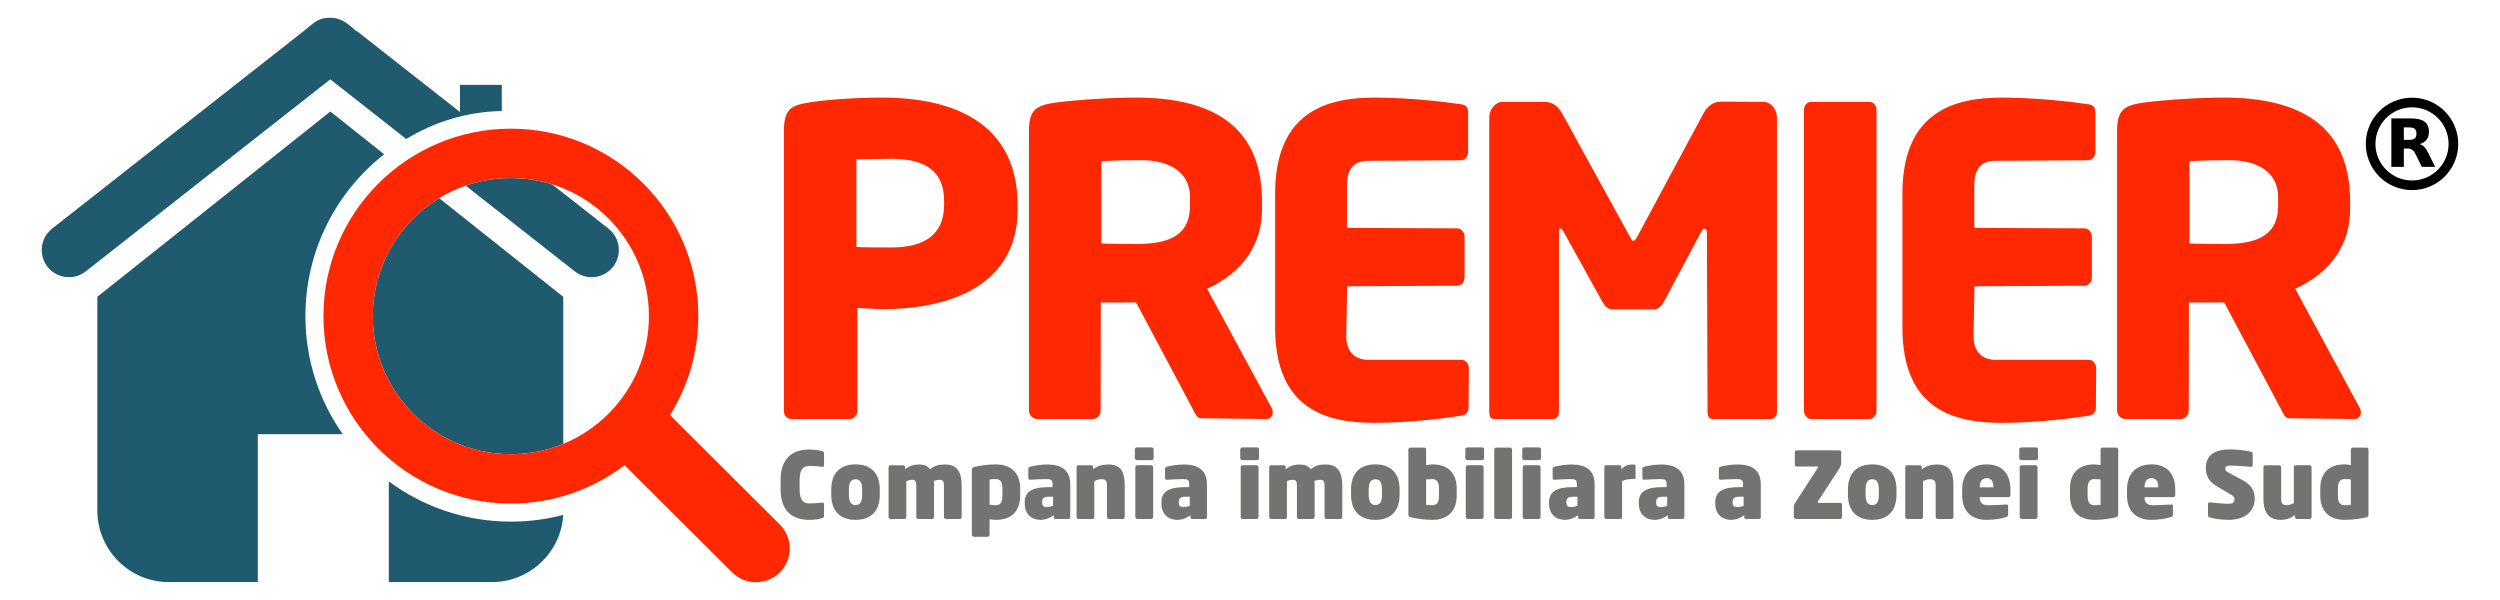 <?xml version="1.0" encoding="UTF-8"?> <svg xmlns="http://www.w3.org/2000/svg" xmlns:xlink="http://www.w3.org/1999/xlink" xmlns:xodm="http://www.corel.com/coreldraw/odm/2003" xml:space="preserve" width="500mm" height="120mm" version="1.1" style="shape-rendering:geometricPrecision; text-rendering:geometricPrecision; image-rendering:optimizeQuality; fill-rule:evenodd; clip-rule:evenodd" viewBox="0 0 50000 12000"> <defs> <style type="text/css"> .fil0 {fill:#205A6E} .fil4 {fill:black} .fil1 {fill:#FF2800} .fil5 {fill:#737372;fill-rule:nonzero} .fil3 {fill:black;fill-rule:nonzero} .fil2 {fill:#FF2800;fill-rule:nonzero} </style> </defs> <g id="Layer_x0020_1">  <g id="_2675486752080"> <path class="fil0" d="M7456.19 6322.09c0,1524.9 1236.19,2761.08 2761.09,2761.08 370.96,0 724.85,-73.16 1048,-205.84l0 -2940.91 -2482.64 -1973.91c-795.36,484.63 -1326.45,1360.08 -1326.45,2359.58zm4040.6 -894.34c92.51,72.76 209.2,116.16 336.03,116.16 300.53,0 544.15,-243.63 544.15,-544.16 0,-173.7 -81.38,-328.39 -208.11,-428l-1128.41 -885.95c-259.99,-81.09 -536.48,-124.79 -823.17,-124.79 -316.94,0 -621.41,53.4 -904.89,151.69l2184.4 1715.05zm-2297.5 -3730.97l836.6 0 0 523.61c-3.37,0.07 -6.71,0.02 -10.08,0.1 -693.83,15.55 -1343.5,218.84 -1900.86,559.92l-1519.19 -1192.76 -4891.02 3840.1c-92.51,72.76 -209.2,116.16 -336.03,116.16 -290.68,0 -528.13,-227.93 -543.38,-514.81l0 -58.7c8.6,-161.71 87.79,-304.69 207.34,-398.65l5028.85 -3948.31 -0.65 0c215.7,-168.85 282.61,-267.87 528.78,-267.87 246.18,0 365.57,130.63 528.78,267.87l11.58 0 346.92 272.38 0 -0.01 1712.36 1344.44 0 -543.47zm-2591.98 533.27l-4660.59 3705.56 0 4277.82c0,785.64 642.81,1428.48 1428.48,1428.48l1781.03 0 0 -2957.44 1699.12 0c-470.46,-668.57 -746.85,-1483.56 -746.85,-2363.18 0,-1313.49 615.95,-2483.09 1574.75,-3235.78l-1075.94 -855.46zm1168.92 7397.69l0 2014.17 2063.18 0c757.14,0 1381.52,-597.02 1425.87,-1343.51 -333.82,87.5 -684.13,134.28 -1045.39,134.28 -915.24,0 -1760.55,-299.18 -2443.66,-804.94z"></path> <path class="fil1" d="M14642.59 11447.37l0.33 0.33c122.13,121.59 290.53,196.73 476.47,196.73 373.01,0 675.39,-302.38 675.39,-675.38 0,-186.72 -75.78,-355.75 -198.25,-478l-0.24 -0.23 -0.09 -0.09 -2195.4 -2188.46c358.17,-574.6 565.1,-1253.22 565.1,-1980.18 0,-2070.31 -1678.32,-3748.62 -3748.62,-3748.62 -2070.31,0 -3748.63,1678.31 -3748.63,3748.62 0,2070.3 1678.32,3748.62 3748.63,3748.62 854.97,0 1643.09,-286.22 2273.77,-768.08l2151.54 2144.74zm-1664.23 -5125.28c0,1524.9 -1236.18,2761.08 -2761.08,2761.08 -1524.9,0 -2761.09,-1236.18 -2761.09,-2761.08 0,-1524.9 1236.19,-2761.08 2761.09,-2761.08 1524.9,0 2761.08,1236.18 2761.08,2761.08z"></path> </g> <path class="fil2" d="M47218.02 8251.93c0,-25.62 -5.83,-60.82 -23.74,-93.91l-1289.85 -2382.68c498.68,-230.51 1098.39,-693.23 1098.39,-1606.72l0 -136.59c0,-1562.32 -1059.92,-2080.59 -2532.19,-2080.59 -562.01,0 -1353.55,59.76 -1670.17,110.99 -332.45,59.76 -459.1,153.67 -459.1,563.46l0 5583.35c0,93.91 79.15,170.74 166.22,170.74l1109.38 0c87.07,0 158.19,-76.83 158.31,-170.74l2.92 -2161.83c245.38,8.54 586.65,0 705.39,0l1141.61 2146.96c44.18,83.06 71.25,169.75 158.31,170.74l1299.96 14.87c79.15,0.91 134.56,-51.22 134.56,-128.05zm-26864.84 -4068.75l0 -68.3c0,-1866.47 -1621.57,-2163.44 -2709.88,-2163.44 -518.59,0 -1175.97,42.69 -1541.17,110.99 -306.78,59.76 -423.64,153.67 -423.64,563.46l0 5600.42c0,93.91 73.04,153.67 153.38,153.67l1168.66 0c80.35,0 146.09,-76.83 146.09,-170.74l0 -2051.47c197.21,8.54 357.9,25.61 518.59,25.61 1051.79,0 2687.97,-318.36 2687.97,-2000.2zm-1471.24 -89.99c0,577.44 -364.51,855.84 -1054.12,855.84 -59.11,0 -650.21,0 -699.47,-10.31l0 -1752.92c59.11,0 630.51,-10.31 699.47,-10.31 660.06,0 1054.12,237.15 1054.12,835.21l0 82.49zm6573.76 4158.74c0,-25.62 -5.83,-60.82 -23.74,-93.91l-1289.85 -2382.68c498.68,-230.51 1098.39,-693.23 1098.39,-1606.72l0 -136.59c0,-1562.32 -1059.92,-2080.59 -2532.19,-2080.59 -562,0 -1353.55,59.76 -1670.17,110.99 -332.45,59.76 -459.1,153.67 -459.1,563.46l0 5583.35c0,93.91 79.16,170.74 166.22,170.74l1109.38 0c87.08,0 158.19,-76.83 158.32,-170.74l2.91 -2161.83c245.38,8.54 586.65,0 705.39,0l1141.61 2146.96c44.18,83.06 71.25,169.75 158.32,170.74l1299.95 14.87c79.15,0.91 134.56,-51.22 134.56,-128.05zm-1656.21 -4138.68c0,486.03 -270.59,765.24 -1042.28,765.24 -60.13,0 -681.49,0 -731.6,-10.34l0 -1644.24c290.63,-20.68 701.54,-19.8 771.69,-20.68 599.12,-7.59 1002.19,248.18 1002.19,734.22l0 175.8zm5572.55 4030.17l5.07 -776.49c0.62,-93.91 -65.75,-170.74 -146.08,-170.74l-1864.3 0c-262.93,0 -447.39,-154.44 -441.28,-487.33l18.05 -983.91 2201.84 -10.64c80.35,-0.39 146.09,-76.83 146.09,-170.74l0 -806.16c0,-93.91 -65.75,-170.4 -146.09,-170.74l-2205.83 -9.48 0 -863.18c0,-332.95 154.21,-476.71 417.14,-478.22l1859.23 -10.64c80.34,-0.46 146.09,-76.83 146.09,-170.74l0 -775.93c0,-102.44 -30.69,-155.47 -125.93,-170.74 -277.26,-44.47 -1038.28,-136.3 -1746.78,-136.3 -934.93,0 -1986.76,271.44 -1986.76,1919.13l0 2680.69c0,1656.22 1051.83,1905.56 1986.76,1905.56 708.5,0 1459.44,-98.19 1736.7,-142.66 95.25,-15.28 145.41,-68.3 146.08,-170.74zm3910.06 -2117.14c-59,110.6 -124.2,162.21 -211.82,162.21l-816.23 0c-87.63,0 -151.07,-52.48 -211.82,-162.21l-753.52 -1360.95c-42.84,-77.38 -51.13,-93.91 -80.35,-93.91 -29.21,0 -29.21,25.62 -29.21,85.38l0 3578.05c0,68.29 -43.84,145.13 -102.26,145.13l-1174.83 0c-58.42,0 -116.86,-8.53 -116.86,-145.13l0 -5882.16c0,-170.74 124.17,-315.87 270.25,-315.87l828.39 0c182.61,0 285.38,97.46 372.51,256.11l1330.51 2422.65c32.02,58.3 51.13,102.45 80.34,102.45 29.22,0 56.19,-43.85 87.65,-102.45l1302.97 -2426.86c85.63,-159.49 189.91,-257.04 372.52,-256.12l838.54 4.22c146.08,0.73 270.25,145.14 270.25,315.87l0 5882.16c0,93.9 -65.74,145.13 -124.17,145.13l-1154.38 0c-58.41,0 -109.13,-25.61 -109.56,-145.13l-13.21 -3581.02c-0.22,-59.76 -28.11,-80.87 -57.33,-80.87 -29.22,0 -31.42,15.9 -73.04,93.91l-725.34 1359.41zm4248.19 2182.96l0 -6010.22c0,-93.91 -65.73,-162.2 -146.08,-162.2l-1159.22 0c-80.34,0 -146.08,68.3 -146.08,162.2l0 6010.22c0,93.91 65.74,170.74 146.08,170.74l1159.22 0c80.35,0 146.08,-76.83 146.08,-170.74zm4387.55 -65.82l5.07 -776.49c0.61,-93.91 -65.76,-170.74 -146.08,-170.74l-1864.3 0c-262.93,0 -447.39,-154.44 -441.29,-487.33l18.06 -983.91 2201.84 -10.64c80.35,-0.39 146.08,-76.83 146.08,-170.74l0 -806.16c0,-93.91 -65.75,-170.4 -146.08,-170.74l-2205.84 -9.48 0 -863.18c0,-332.95 154.21,-476.71 417.15,-478.22l1859.23 -10.64c80.34,-0.46 146.08,-76.83 146.08,-170.74l0 -775.93c0,-102.44 -30.68,-155.47 -125.93,-170.74 -277.26,-44.47 -1038.27,-136.3 -1746.77,-136.3 -934.93,0 -1986.77,271.44 -1986.77,1919.13l0 2680.69c0,1656.22 1051.84,1905.56 1986.77,1905.56 708.5,0 1459.43,-98.19 1736.7,-142.66 95.24,-15.28 145.41,-68.3 146.08,-170.74zm3643.97 -4030.17c0,486.03 -270.59,765.24 -1042.28,765.24 -60.13,0 -681.49,0 -731.6,-10.34l0 -1644.24c290.63,-20.68 701.54,-19.8 771.69,-20.68 599.11,-7.59 1002.19,248.18 1002.19,734.22l0 175.8z"></path> <path class="fil3" d="M48076.98 2969.89l0 366.85 -249.97 0 0 -969.36 381.78 0c127.69,0 221.18,21.43 280.5,64.27 59.72,42.86 89.58,110.59 89.58,203.23 0,64.07 -15.57,116.66 -46.74,157.78 -30.74,41.12 -77.26,71.41 -139.58,90.88 34.17,7.79 64.69,25.54 91.54,53.25 27.25,27.26 54.75,68.82 82.45,124.66l135.7 275.29 -266.21 0 -118.17 -240.87c-23.8,-48.48 -48.05,-81.61 -72.71,-99.35 -24.24,-17.74 -56.71,-26.63 -97.4,-26.63l-70.77 0zm105.18 -172.69c52.38,0 89.82,-9.74 112.34,-29.22 22.95,-19.47 34.41,-51.51 34.41,-96.09 0,-44.14 -11.46,-75.75 -34.41,-94.79 -22.52,-19.05 -59.96,-28.58 -112.34,-28.58l-105.18 0 0 248.68 105.18 0z"></path> <path class="fil4" d="M48240.29 2146.5c403.95,0 731.41,327.47 731.41,731.41 0,403.95 -327.46,731.42 -731.41,731.42 -403.95,0 -731.41,-327.47 -731.41,-731.42 0,-403.94 327.46,-731.41 731.41,-731.41zm0 -192.96c-510.52,0 -924.38,413.86 -924.38,924.37 0,510.52 413.86,924.38 924.38,924.38 510.52,0 924.38,-413.86 924.38,-924.38 0,-510.51 -413.86,-924.37 -924.38,-924.37z"></path> <path class="fil5" d="M16480.87 10323.21l0 -236.61c0,-22.19 -5.55,-38.82 -38.83,-35.12 -81.32,9.23 -153.42,16.63 -258.79,16.63 -101.68,0 -190.4,-46.21 -190.4,-279.14l0 -190.38c0,-234.79 90.57,-279.15 190.4,-279.15 105.37,0 183,9.25 258.79,16.65 31.43,3.68 38.83,-9.25 38.83,-35.13l0 -236.61c0,-25.88 -11.1,-31.43 -40.68,-40.67 -48.06,-16.65 -142.34,-33.28 -258.79,-33.28 -340.14,0 -569.36,184.85 -569.36,608.19l0 190.38c0,423.33 229.22,608.18 569.36,608.18 116.45,0 210.73,-16.63 258.79,-33.26 29.58,-9.25 40.68,-16.65 40.68,-40.68zm4924.79 20.33l0 -654.38c0,-303.17 -195.93,-399.28 -463.97,-399.28 -118.31,0 -277.3,25.86 -338.29,44.36 -22.18,7.38 -36.98,16.68 -36.98,44.36l0 179.31c0,22.13 9.25,38.83 40.68,36.98 51.76,-3.7 218.13,-12.95 321.64,-12.95 92.44,0 122,16.7 122,107.22l0 53.6 -79.47 0c-308.68,0 -476.93,79.54 -476.93,301.32l0 22.18c0,249.52 170.05,330.89 316.09,330.89 101.68,0 194.1,-40.66 264.34,-92.42l0 38.81c0,20.3 16.65,36.98 36.99,36.98l256.94 0c20.33,0 36.96,-16.63 36.96,-36.98l0 0zm-343.82 -229.21c-31.43,14.78 -81.34,27.73 -125.7,27.73 -51.77,0 -94.28,-18.48 -94.28,-81.35l0 -18.48c0,-77.64 36.98,-107.21 129.41,-107.21l90.57 0 0 179.31zm-3466.29 -218.14l0 -107.22c0,-325.34 -175.62,-500.94 -484.33,-500.94 -308.71,0 -486.18,175.6 -486.18,500.94l0 107.22c0,325.34 177.47,500.96 486.18,500.96 308.71,0 484.33,-175.62 484.33,-500.96zm-353.07 0c0,147.89 -46.22,205.2 -131.26,205.2 -85.03,0 -133.09,-59.16 -133.09,-205.2l0 -107.22c0,-147.87 48.06,-203.33 133.09,-203.33 85.04,0 131.26,57.31 131.26,203.33l0 107.22zm1990.9 443.67l0 -630.37c0,-268.04 -92.44,-419.61 -327.21,-419.61 -112.76,0 -207.03,14.78 -303.16,94.27 -48.06,-66.56 -125.7,-94.27 -216.28,-94.27 -105.37,0 -192.25,24.01 -284.68,94.27l0 -42.53c0,-20.33 -16.63,-36.96 -36.96,-36.96l-256.96 0c-20.33,0 -36.96,16.63 -36.96,36.96l0 998.24c0,20.33 18.48,40.66 40.66,40.66l277.29 0c22.18,0 36.97,-20.33 36.97,-40.66l0 -715.41c38.81,-18.48 81.34,-27.71 110.9,-27.71 64.71,0 88.75,20.33 88.75,112.75l0 630.37c0,20.33 16.63,40.66 38.81,40.66l277.28 0c22.19,0 38.83,-20.33 38.83,-40.66l0 -630.37c0,-36.98 -1.85,-59.16 -5.55,-90.57 42.51,-16.65 85.02,-22.18 112.75,-22.18 64.72,0 90.6,20.33 90.6,112.75l0 630.37c0,20.33 18.48,40.66 40.66,40.66l277.28 0c22.18,0 36.98,-20.33 36.98,-40.66zm1170.13 -425.18l0 -144.19c0,-312.41 -183,-482.46 -486.17,-482.46 -166.37,0 -317.96,25.86 -414.07,46.21 -55.46,12.93 -66.56,27.72 -66.56,59.15l0 1303.24c0,20.33 20.33,38.81 40.68,38.81l277.28 0c20.33,0 36.96,-18.48 36.96,-38.81l0 -310.56c38.83,5.53 96.13,11.08 125.71,11.08 327.2,0 486.17,-188.55 486.17,-482.47zm-354.92 0c0,109.07 -27.73,190.4 -131.25,190.4 -44.37,0 -88.73,-5.54 -125.71,-9.24l0 -506.5c35.13,-5.55 72.1,-7.4 125.71,-7.4 103.52,0 131.25,77.64 131.25,188.55l0 144.19zm2445.63 425.18l0 -626.67c0,-219.98 -36.96,-423.31 -327.19,-423.31 -103.52,0 -207.03,20.33 -305,94.27l0 -42.53c0,-20.33 -16.65,-36.96 -36.98,-36.96l-256.95 0c-20.33,0 -36.96,16.63 -36.96,36.96l0 998.24c0,20.33 18.48,40.66 40.66,40.66l277.28 0c22.18,0 36.98,-20.33 36.98,-40.66l0 -717.26c42.51,-22.18 96.12,-38.81 138.64,-38.81 83.17,0 114.6,31.43 114.6,129.4l0 626.67c0,20.33 18.5,40.66 40.67,40.66l277.29 0c22.18,0 36.96,-20.33 36.96,-40.66zm578.61 -1173.84l0 -181.17c0,-20.33 -20.34,-36.96 -40.67,-36.96l-292.07 0c-20.33,0 -42.52,16.63 -42.52,36.96l0 181.17c0,20.33 22.19,36.96 42.52,36.96l292.07 0c20.33,0 40.67,-16.63 40.67,-36.96zm-9.24 1173.84l0 -996.39c0,-20.33 -20.33,-38.81 -40.68,-38.81l-275.42 0c-20.34,0 -40.67,18.48 -40.67,38.81l0 996.39c0,20.33 20.33,40.66 40.67,40.66l275.42 0c20.35,0 40.68,-20.33 40.68,-40.66zm1075.88 3.68l0 -654.38c0,-303.17 -195.93,-399.28 -463.98,-399.28 -118.3,0 -277.29,25.86 -338.29,44.36 -22.18,7.38 -36.98,16.67 -36.98,44.36l0 179.31c0,22.14 9.25,38.83 40.68,36.98 51.77,-3.7 218.14,-12.95 321.64,-12.95 92.45,0 122.01,16.68 122.01,107.22l0 53.6 -79.48 0c-308.69,0 -476.92,79.52 -476.92,301.32l0 22.18c0,249.53 170.05,330.89 316.09,330.89 101.67,0 194.1,-40.66 264.34,-92.42l0 38.81c0,20.32 16.65,36.98 36.98,36.98l256.95 0c20.33,0 36.96,-16.63 36.96,-36.98l0 0zm-343.82 -229.21c-31.43,14.78 -81.34,27.73 -125.71,27.73 -51.76,0 -94.27,-18.48 -94.27,-81.35l0 -18.48c0,-77.64 36.98,-107.21 129.4,-107.21l90.58 0 0 179.31zm1384.54 -948.31l0 -181.17c0,-20.33 -20.34,-36.96 -40.67,-36.96l-292.07 0c-20.34,0 -42.52,16.63 -42.52,36.96l0 181.17c0,20.33 22.18,36.96 42.52,36.96l292.07 0c20.33,0 40.67,-16.63 40.67,-36.96zm-9.24 1173.84l0 -996.39c0,-20.33 -20.35,-38.81 -40.68,-38.81l-275.42 0c-20.35,0 -40.68,18.48 -40.68,38.81l0 996.39c0,20.33 20.33,40.66 40.68,40.66l275.42 0c20.33,0 40.68,-20.33 40.68,-40.66zm1674.78 0l0 -630.37c0,-268.04 -92.43,-419.61 -327.19,-419.61 -112.76,0 -207.03,14.78 -303.16,94.27 -48.06,-66.56 -125.7,-94.27 -216.28,-94.27 -105.37,0 -192.25,24.01 -284.68,94.27l0 -42.53c0,-20.33 -16.64,-36.96 -36.98,-36.96l-256.94 0c-20.33,0 -36.97,16.63 -36.97,36.96l0 998.24c0,20.33 18.49,40.66 40.67,40.66l277.28 0c22.18,0 36.98,-20.33 36.98,-40.66l0 -715.41c38.81,-18.48 81.32,-27.71 110.9,-27.71 64.7,0 88.73,20.33 88.73,112.75l0 630.37c0,20.33 16.65,40.66 38.83,40.66l277.28 0c22.18,0 38.81,-20.33 38.81,-40.66l0 -630.37c0,-36.98 -1.83,-59.16 -5.53,-90.57 42.51,-16.65 85.02,-22.18 112.75,-22.18 64.7,0 90.58,20.33 90.58,112.75l0 630.37c0,20.33 18.5,40.66 40.68,40.66l277.28 0c22.18,0 36.96,-20.33 36.96,-40.66zm1146.12 -443.67l0 -107.22c0,-325.34 -175.62,-500.94 -484.32,-500.94 -308.71,0 -486.18,175.6 -486.18,500.94l0 107.22c0,325.34 177.47,500.96 486.18,500.96 308.7,0 484.32,-175.62 484.32,-500.96zm-353.09 0c0,147.89 -46.21,205.2 -131.23,205.2 -85.05,0 -133.11,-59.16 -133.11,-205.2l0 -107.22c0,-147.87 48.06,-203.33 133.11,-203.33 85.02,0 131.23,57.31 131.23,203.33l0 107.22zm1495.5 18.49l0 -144.19c0,-293.91 -158.97,-482.46 -486.18,-482.46 -29.56,0 -86.87,7.38 -125.69,12.93l0 -312.41c0,-20.33 -16.65,-36.96 -36.98,-36.96l-277.28 0c-20.34,0 -40.68,16.63 -40.68,36.96l0 1303.24c0,31.42 11.1,46.22 66.57,59.15 96.1,20.33 247.69,46.21 414.06,46.21 303.18,0 486.18,-171.92 486.18,-482.47zm-354.92 0c0,110.92 -27.73,190.4 -131.26,190.4 -55.44,0 -90.57,-5.54 -125.69,-9.24l0 -506.5c36.97,-3.7 81.33,-7.4 125.69,-7.4 103.53,0 131.26,81.34 131.26,188.55l0 144.19zm902.09 -748.66l0 -181.17c0,-20.33 -20.33,-36.96 -40.66,-36.96l-292.08 0c-20.33,0 -42.51,16.63 -42.51,36.96l0 181.17c0,20.33 22.18,36.96 42.51,36.96l292.08 0c20.33,0 40.66,-16.63 40.66,-36.96zm-9.25 1173.84l0 -996.39c0,-20.33 -20.33,-38.81 -40.66,-38.81l-275.43 0c-20.35,0 -40.68,18.48 -40.68,38.81l0 996.39c0,20.33 20.33,40.66 40.68,40.66l275.43 0c20.33,0 40.66,-20.33 40.66,-40.66zm569.37 0l0 -1351.31c0,-20.33 -16.65,-36.96 -36.98,-36.96l-279.13 0c-20.35,0 -40.66,16.63 -40.66,36.96l0 1351.31c0,20.33 20.31,40.66 40.66,40.66l279.13 0c20.33,0 36.98,-20.33 36.98,-40.66zm578.58 -1173.84l0 -181.17c0,-20.33 -20.33,-36.96 -40.66,-36.96l-292.07 0c-20.34,0 -42.52,16.63 -42.52,36.96l0 181.17c0,20.33 22.18,36.96 42.52,36.96l292.07 0c20.33,0 40.66,-16.63 40.66,-36.96zm-9.23 1173.84l0 -996.39c0,-20.33 -20.33,-38.81 -40.68,-38.81l-275.42 0c-20.34,0 -40.67,18.48 -40.67,38.81l0 996.39c0,20.33 20.33,40.66 40.67,40.66l275.42 0c20.35,0 40.68,-20.33 40.68,-40.66zm1081.4 3.68l0 -654.38c0,-303.17 -195.94,-399.28 -463.98,-399.28 -118.31,0 -277.3,25.86 -338.29,44.36 -22.18,7.38 -36.98,16.63 -36.98,44.36l0 179.31c0,22.18 9.25,38.83 40.68,36.98 51.76,-3.7 218.13,-12.95 321.64,-12.95 92.44,0 122.01,16.65 122.01,107.22l0 53.6 -79.48 0c-308.73,0 -476.93,79.49 -476.93,301.32l0 22.18c0,249.57 170.05,330.89 316.09,330.89 101.68,0 194.1,-40.66 264.35,-92.42l0 38.81c0,20.35 16.65,36.98 36.98,36.98l256.94 0c20.33,0 36.97,-16.63 36.97,-36.98l0 0zm-343.83 -229.21c-31.43,14.78 -81.34,27.73 -125.7,27.73 -51.76,0 -94.28,-18.48 -94.28,-81.35l0 -18.48c0,-77.64 36.98,-107.21 129.41,-107.21l90.57 0 0 179.31zm1162.74 -561.97l0 -225.52c0,-29.58 -5.55,-36.96 -36.96,-36.96 -97.98,0 -164.52,9.23 -247.71,96.11l0 -44.37c0,-27.73 -11.1,-36.96 -36.97,-36.96l-266.19 0c-25.88,0 -36.98,16.63 -36.98,36.96l0 998.24c0,20.33 18.5,40.66 40.66,40.66l277.29 0c22.19,0 36.97,-20.33 36.97,-40.66l0 -717.26c57.31,-31.41 133.1,-42.51 212.58,-42.51l25.88 0c24.03,0 31.43,-5.54 31.43,-27.73zm976.04 791.18l0 -654.38c0,-303.17 -195.95,-399.28 -463.98,-399.28 -118.31,0 -277.29,25.86 -338.29,44.36 -22.18,7.38 -36.98,16.63 -36.98,44.36l0 179.31c0,22.18 9.25,38.83 40.68,36.98 51.76,-3.7 218.13,-12.95 321.64,-12.95 92.43,0 122.01,16.65 122.01,107.22l0 53.6 -79.5 0c-308.7,0 -476.91,79.49 -476.91,301.32l0 22.18c0,249.57 170.06,330.89 316.09,330.89 101.68,0 194.1,-40.66 264.35,-92.42l0 38.81c0,20.35 16.63,36.98 36.98,36.98l256.94 0c20.34,0 36.97,-16.63 36.97,-36.98l0 0zm-343.82 -229.21c-31.43,14.78 -81.35,27.73 -125.71,27.73 -51.76,0 -94.28,-18.48 -94.28,-81.35l0 -18.48c0,-77.64 36.97,-107.21 129.39,-107.21l90.6 0 0 179.31zm1872.57 229.21l0 -654.38c0,-303.17 -195.93,-399.28 -463.97,-399.28 -118.31,0 -277.3,25.86 -338.29,44.36 -22.18,7.38 -36.98,16.63 -36.98,44.36l0 179.31c0,22.18 9.25,38.83 40.68,36.98 51.76,-3.7 218.13,-12.95 321.64,-12.95 92.42,0 122,16.65 122,107.22l0 53.6 -79.49 0c-308.71,0 -476.91,79.49 -476.91,301.32l0 22.18c0,249.57 170.05,330.89 316.09,330.89 101.68,0 194.1,-40.66 264.34,-92.42l0 38.81c0,20.35 16.64,36.98 36.99,36.98l256.94 0c20.33,0 36.96,-16.63 36.96,-36.98l0 0zm-343.82 -229.21c-31.43,14.78 -81.34,27.73 -125.7,27.73 -51.77,0 -94.28,-18.48 -94.28,-81.35l0 -18.48c0,-77.64 36.96,-107.21 129.39,-107.21l90.59 0 0 179.31zm1968.71 229.21l0 -251.4c0,-20.33 -16.64,-35.13 -36.97,-35.13l-427.01 0c-14.8,0 -22.18,-5.53 -22.18,-14.78 0,-5.55 1.83,-12.93 7.38,-20.33l402.98 -617.42c51.77,-79.49 59.16,-114.6 59.16,-134.95l0 -232.91c0,-24.04 -24.03,-29.59 -48.06,-29.59l-842.95 0c-20.33,0 -36.96,14.8 -36.96,35.13l0 251.4c0,20.33 16.63,36.98 36.96,36.98l404.84 0c14.8,0 20.33,5.55 20.33,12.93 0,7.4 -1.85,12.95 -7.38,22.18l-441.82 682.13c-24.03,38.82 -33.26,62.85 -33.26,90.58l0 194.1c0,31.43 25.88,48.06 57.29,48.06l870.68 0c20.33,0 36.97,-16.63 36.97,-36.98zm1088.81 -447.35l0 -107.22c0,-325.34 -175.62,-500.94 -484.33,-500.94 -308.71,0 -486.18,175.6 -486.18,500.94l0 107.22c0,325.34 177.47,500.96 486.18,500.96 308.71,0 484.33,-175.62 484.33,-500.96zm-353.07 0c0,147.89 -46.23,205.2 -131.26,205.2 -85.03,0 -133.09,-59.16 -133.09,-205.2l0 -107.22c0,-147.87 48.06,-203.33 133.09,-203.33 85.03,0 131.26,57.31 131.26,203.33l0 107.22zm1491.77 443.67l0 -626.67c0,-219.98 -36.96,-423.31 -327.19,-423.31 -103.52,0 -207.05,20.33 -305.01,94.27l0 -42.53c0,-20.33 -16.64,-36.96 -36.98,-36.96l-256.94 0c-20.33,0 -36.96,16.63 -36.96,36.96l0 998.24c0,20.33 18.48,40.66 40.66,40.66l277.28 0c22.18,0 36.98,-20.33 36.98,-40.66l0 -717.26c42.51,-22.18 96.12,-38.81 138.63,-38.81 83.18,0 114.61,31.43 114.61,129.4l0 626.67c0,20.33 18.48,40.66 40.66,40.66l277.3 0c22.18,0 36.96,-20.33 36.96,-40.66zm1140.57 -438.12l0 -110.9c0,-297.63 -149.73,-502.81 -473.24,-502.81 -303.16,0 -491.71,177.45 -491.71,502.81l0 121.99c0,353.08 231.07,484.32 480.63,484.32 155.28,0 282.82,-18.48 401.13,-57.29 29.58,-9.25 36.98,-22.2 36.98,-51.76l0 -166.37c0,-27.74 -11.1,-33.29 -40.68,-31.44 -72.09,5.55 -253.24,14.79 -351.22,14.79 -134.94,0 -175.62,-61 -175.62,-158.97l0 -3.7 574.9 0c22.19,0 38.83,-16.63 38.83,-40.67zm-340.13 -155.28l-273.6 0 0 -5.54c0,-110.92 48.06,-177.47 136.81,-177.47 92.42,0 136.79,66.55 136.79,177.47l0 5.54zm891.01 -580.44l0 -181.17c0,-20.33 -20.34,-36.96 -40.68,-36.96l-292.06 0c-20.35,0 -42.53,16.63 -42.53,36.96l0 181.17c0,20.33 22.18,36.96 42.53,36.96l292.06 0c20.34,0 40.68,-16.63 40.68,-36.96zm-9.25 1173.84l0 -996.39c0,-20.33 -20.34,-38.81 -40.67,-38.81l-275.44 0c-20.33,0 -40.66,18.48 -40.66,38.81l0 996.39c0,20.33 20.33,40.66 40.66,40.66l275.44 0c20.33,0 40.67,-20.33 40.67,-40.66zm1613.8 -48.07l0 -1303.24c0,-20.33 -20.35,-36.96 -40.68,-36.96l-275.43 0c-20.33,0 -36.98,16.63 -36.98,36.96l0 312.41c-38.82,-5.55 -96.13,-12.93 -125.69,-12.93 -327.21,0 -486.18,188.55 -486.18,482.46l0 144.19c0,312.4 183,482.47 486.18,482.47 166.37,0 317.94,-25.88 414.06,-46.21 55.47,-12.93 64.72,-27.73 64.72,-59.15zm-353.09 -195.95c-35.12,5.55 -72.1,9.24 -125.69,9.24 -103.53,0 -133.11,-79.48 -133.11,-190.4l0 -144.19c0,-109.06 29.58,-188.55 133.11,-188.55 44.36,0 88.72,3.7 125.69,7.4l0 506.5zm1493.64 -194.1l0 -110.9c0,-297.63 -149.74,-502.81 -473.23,-502.81 -303.17,0 -491.72,177.45 -491.72,502.81l0 121.99c0,353.08 231.08,484.32 480.62,484.32 155.29,0 282.83,-18.48 401.14,-57.29 29.58,-9.25 36.98,-22.2 36.98,-51.76l0 -166.37c0,-27.74 -11.1,-33.29 -40.66,-31.44 -72.12,5.55 -253.27,14.79 -351.24,14.79 -134.94,0 -175.6,-61 -175.6,-158.97l0 -3.7 574.9 0c22.18,0 38.81,-16.63 38.81,-40.67zm-340.14 -155.28l-273.57 0 0 -5.54c0,-110.92 48.04,-177.47 136.78,-177.47 92.43,0 136.79,66.55 136.79,177.47l0 5.54zm1929.89 227.38c0,-153.44 -64.69,-275.43 -244.01,-371.57l-249.55 -133.09c-79.49,-42.51 -96.12,-61 -96.12,-94.28 0,-38.81 24.03,-62.84 92.42,-62.84 133.11,0 343.84,18.48 419.64,24.03 29.56,1.83 36.96,-14.8 36.96,-35.13l0 -231.06c0,-20.34 -16.63,-29.59 -33.26,-35.13 -75.8,-22.19 -273.6,-46.22 -419.64,-46.22 -373.4,0 -484.32,166.37 -484.32,367.87 0,142.34 46.21,268.03 219.98,369.7l266.19 157.14c68.4,40.67 86.88,61 86.88,97.98 0,59.14 -25.88,94.27 -116.46,94.27 -97.97,0 -295.76,-20.35 -375.25,-27.73 -27.73,-1.85 -38.81,11.08 -38.81,36.97l0 227.38c0,20.33 20.33,31.41 38.81,36.96 97.98,27.73 221.83,48.06 373.4,48.06 380.8,0 523.14,-216.28 523.14,-423.31zm1136.88 369.7l0 -998.22c0,-20.33 -18.49,-40.66 -40.68,-40.66l-277.28 0c-22.18,0 -36.96,20.33 -36.96,40.66l0 717.24c-42.52,22.19 -96.13,40.67 -138.64,40.67 -92.45,0 -114.63,-33.27 -114.63,-131.24l0 -626.67c0,-20.33 -18.48,-40.66 -40.66,-40.66l-277.28 0c-22.2,0 -36.98,20.33 -36.98,40.66l0 626.67c0,219.98 66.55,425.16 340.14,425.16 136.79,0 225.53,-46.21 292.08,-96.12l0 42.51c0,20.35 16.63,36.98 36.96,36.98l256.96 0c20.32,0 36.97,-16.63 36.97,-36.98l0 0zm1138.7 -51.75l0 -1303.24c0,-20.33 -20.33,-36.96 -40.66,-36.96l-275.43 0c-20.33,0 -36.98,16.63 -36.98,36.96l0 312.41c-38.81,-5.55 -96.12,-12.93 -125.69,-12.93 -327.21,0 -486.18,188.55 -486.18,482.46l0 144.19c0,312.4 183.01,482.47 486.18,482.47 166.37,0 317.94,-25.88 414.07,-46.21 55.46,-12.93 64.69,-27.73 64.69,-59.15zm-353.07 -195.95c-35.11,5.55 -72.09,9.24 -125.69,9.24 -103.52,0 -133.1,-79.48 -133.1,-190.4l0 -144.19c0,-109.06 29.58,-188.55 133.1,-188.55 44.36,0 88.73,3.7 125.69,7.4l0 506.5z"></path> </g> </svg> 